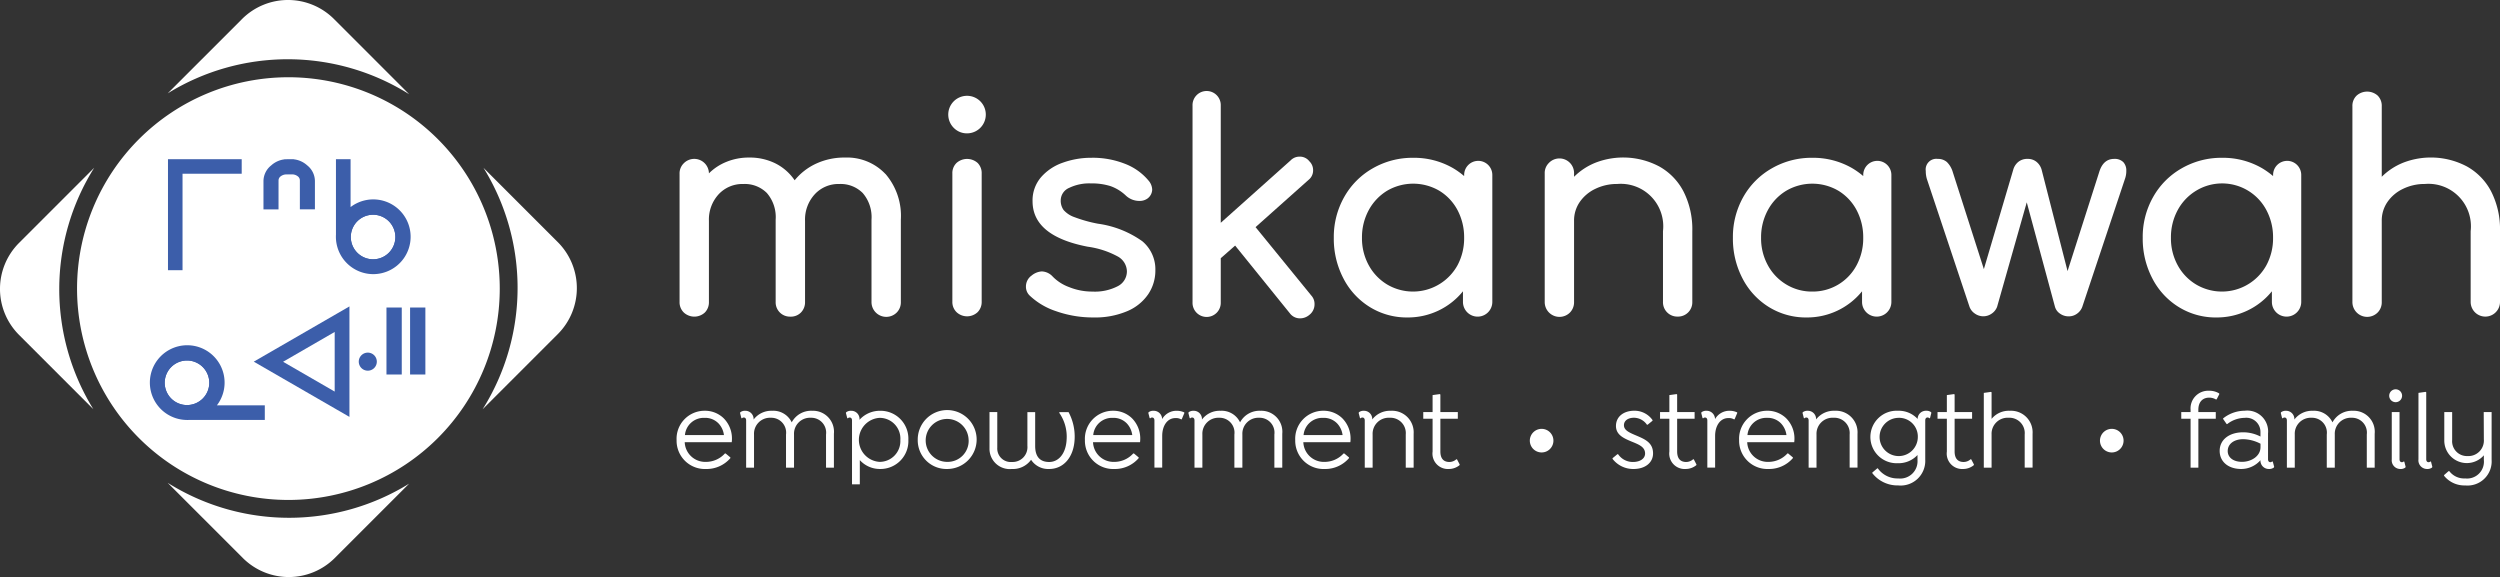 <svg xmlns="http://www.w3.org/2000/svg" width="304.695" height="70.328" viewBox="0 0 304.695 70.328">
  <rect x="0" y="0" width="304.695" height="70.328" fill="#333333" stroke="none"/>
  <g id="miskanawah_logo" data-name="miskanawah logo" transform="translate(-600.353 -399.801)">
    <g id="Group_29" data-name="Group 29" transform="translate(600.353 399.801)">
      <g id="Group_24" data-name="Group 24">
        <g id="Group_4" data-name="Group 4">
          <path id="Path_1" data-name="Path 1" d="M688.711,462.491a25.759,25.759,0,1,1-25.759-25.759A25.759,25.759,0,0,1,688.711,462.491Z" transform="translate(-627.802 -427.317)" fill="#fff"/>
          <g id="Group_3" data-name="Group 3">
            <g id="Group_1" data-name="Group 1" transform="translate(20.44)">
              <path id="Path_2" data-name="Path 2" d="M709.951,411.277l-9.153-9.154a7.927,7.927,0,0,0-11.212,0l-9.057,9.058a27.819,27.819,0,0,1,29.422.1Z" transform="translate(-680.529 -399.801)" fill="#fff"/>
              <path id="Path_3" data-name="Path 3" d="M680.529,630.649l9.153,9.154a7.927,7.927,0,0,0,11.212,0l9.057-9.058a27.819,27.819,0,0,1-29.422-.1Z" transform="translate(-680.529 -571.797)" fill="#fff"/>
            </g>
            <g id="Group_2" data-name="Group 2" transform="translate(0 20.453)">
              <path id="Path_4" data-name="Path 4" d="M831.1,509.451l9.154-9.153a7.927,7.927,0,0,0,0-11.212l-9.058-9.057a27.819,27.819,0,0,1-.1,29.422Z" transform="translate(-772.272 -480.029)" fill="#fff"/>
              <path id="Path_5" data-name="Path 5" d="M611.829,480.029l-9.154,9.153a7.927,7.927,0,0,0,0,11.212l9.058,9.057a27.819,27.819,0,0,1,.1-29.422Z" transform="translate(-600.353 -480.029)" fill="#fff"/>
            </g>
          </g>
        </g>
        <g id="Group_23" data-name="Group 23" transform="translate(18.37 19.28)">
          <g id="Group_22" data-name="Group 22">
            <g id="Group_14" data-name="Group 14" transform="translate(0 17.933)">
              <g id="Group_5" data-name="Group 5" transform="translate(28.824 0.135)">
                <rect id="Rectangle_1" data-name="Rectangle 1" width="1.339" height="7.637" transform="translate(0.262 0.261)" fill="#fff"/>
                <path id="Path_6" data-name="Path 6" d="M787.332,554.461H785.47V546.3h1.862Zm-1.339-.523h.816v-7.114h-.816Z" transform="translate(-785.47 -546.301)" fill="#fff"/>
              </g>
              <g id="Group_6" data-name="Group 6" transform="translate(31.7 0.135)">
                <rect id="Rectangle_2" data-name="Rectangle 2" width="1.339" height="7.637" transform="translate(0.261 0.261)" fill="#fff"/>
                <path id="Path_7" data-name="Path 7" d="M798.614,554.461h-1.862V546.3h1.862Zm-1.339-.523h.816v-7.114h-.816Z" transform="translate(-796.752 -546.301)" fill="#fff"/>
              </g>
              <g id="Group_7" data-name="Group 7" transform="translate(25.45 5.631)">
                <path id="Path_8" data-name="Path 8" d="M774.936,569.723a.837.837,0,1,1-.837-.838A.838.838,0,0,1,774.936,569.723Z" transform="translate(-773 -568.623)" fill="#fff"/>
                <path id="Path_9" data-name="Path 9" d="M773.335,570.057a1.1,1.1,0,1,1,1.1-1.1A1.1,1.1,0,0,1,773.335,570.057Zm0-1.674a.576.576,0,1,0,.575.576A.577.577,0,0,0,773.335,568.382Z" transform="translate(-772.236 -567.859)" fill="#fff"/>
              </g>
              <g id="Group_8" data-name="Group 8" transform="translate(12.657)">
                <path id="Path_10" data-name="Path 10" d="M724.108,553.826l10.871,6.275V547.549Zm9.6,4.1-7.071-4.084,7.071-4.083Z" transform="translate(-723.585 -547.096)" fill="#fff"/>
                <path id="Path_11" data-name="Path 11" d="M733.712,559.23,722.056,552.5l11.656-6.73ZM723.1,552.5l10.086,5.822V546.678Zm9.334,4.55-7.856-4.537,7.856-4.536Zm-6.81-4.537,6.286,3.631v-7.26Z" transform="translate(-722.056 -545.772)" fill="#fff"/>
              </g>
              <g id="Group_13" data-name="Group 13" transform="translate(0 4.73)">
                <path id="Path_12" data-name="Path 12" d="M680.69,576.04a3.238,3.238,0,1,1,3.238-3.237A3.24,3.24,0,0,1,680.69,576.04Zm0-5.953a2.715,2.715,0,1,0,2.715,2.715A2.717,2.717,0,0,0,680.69,570.087Z" transform="translate(-676.168 -568.229)" fill="#fff"/>
                <g id="Group_12" data-name="Group 12">
                  <g id="Group_11" data-name="Group 11" transform="translate(0.262 0.262)">
                    <g id="Group_10" data-name="Group 10">
                      <g id="Group_9" data-name="Group 9">
                        <path id="Path_13" data-name="Path 13" d="M686.914,572.668h-6.149a4.289,4.289,0,1,0-3.041,1.265c.077,0,.155,0,.229-.006h8.961Zm-9.218-.027a2.976,2.976,0,1,1,2.977-2.976A2.975,2.975,0,0,1,677.7,572.641Z" transform="translate(-673.435 -565.353)" fill="#fff"/>
                      </g>
                    </g>
                  </g>
                  <path id="Path_14" data-name="Path 14" d="M676.96,573.431a4.552,4.552,0,1,1,3.617-1.788h5.834v1.783h-9.222C677.126,573.429,677.043,573.431,676.96,573.431Zm0-8.581a4.029,4.029,0,0,0,0,8.057c.071,0,.144,0,.212-.005h8.716v-.736h-6.516l.444-.446a4.028,4.028,0,0,0-2.856-6.87Zm-.028,7.288a3.238,3.238,0,1,1,3.238-3.237A3.24,3.24,0,0,1,676.931,572.138Zm0-5.953a2.715,2.715,0,1,0,2.715,2.715A2.717,2.717,0,0,0,676.931,566.185Z" transform="translate(-672.409 -564.327)" fill="#fff"/>
                </g>
              </g>
            </g>
            <g id="Group_15" data-name="Group 15" transform="translate(2.207)">
              <path id="Path_15" data-name="Path 15" d="M683.341,476.454h-1.25v13h1.25V477.7h7.208v-1.249Z" transform="translate(-681.83 -476.193)" fill="#fff"/>
              <path id="Path_16" data-name="Path 16" d="M682.838,488.948h-1.773v-13.52h8.981V477.2h-7.208Zm-1.25-.523h.726V476.677h7.208v-.726h-7.934Z" transform="translate(-681.065 -475.428)" fill="#fff"/>
            </g>
            <g id="Group_20" data-name="Group 20" transform="translate(22.666)">
              <path id="Path_17" data-name="Path 17" d="M769.628,506.385a3.238,3.238,0,1,1,3.237-3.238A3.241,3.241,0,0,1,769.628,506.385Zm0-5.952a2.714,2.714,0,1,0,2.714,2.714A2.717,2.717,0,0,0,769.628,500.433Z" transform="translate(-765.098 -493.669)" fill="#fff"/>
              <g id="Group_19" data-name="Group 19">
                <g id="Group_18" data-name="Group 18" transform="translate(0.262 0.262)">
                  <g id="Group_17" data-name="Group 17">
                    <g id="Group_16" data-name="Group 16">
                      <path id="Path_18" data-name="Path 18" d="M762.35,476.454v.8h0v8.157c0,.076-.006.151-.006.229a4.289,4.289,0,1,0,1.265-3.042v-5.13h0v-1.016Zm4.263,6.241a2.976,2.976,0,1,1-2.976,2.976A2.975,2.975,0,0,1,766.613,482.7Z" transform="translate(-762.344 -476.454)" fill="#fff"/>
                    </g>
                  </g>
                </g>
                <path id="Path_19" data-name="Path 19" d="M765.869,489.429a4.556,4.556,0,0,1-4.551-4.551c0-.082,0-.161.006-.242v-9.208h1.782v5.832a4.552,4.552,0,1,1,2.763,8.169Zm-4.022-13.478v8.7c0,.085-.006.155-.006.229a4.027,4.027,0,1,0,1.187-2.857l-.446.444v-6.513Zm4,12.193a3.238,3.238,0,1,1,3.237-3.238A3.241,3.241,0,0,1,765.849,488.145Zm0-5.952a2.714,2.714,0,1,0,2.714,2.714A2.717,2.717,0,0,0,765.849,482.193Z" transform="translate(-761.318 -475.428)" fill="#fff"/>
              </g>
            </g>
            <g id="Group_21" data-name="Group 21" transform="translate(13.84)">
              <path id="Path_20" data-name="Path 20" d="M732.613,477.14a2.6,2.6,0,0,0-1.655-.684v0h-.7v.006a2.574,2.574,0,0,0-1.686.687,2.2,2.2,0,0,0-.852,1.711v3.187h1.311V478.8a.883.883,0,0,1,.369-.734,1.378,1.378,0,0,1,.862-.282c.012,0,.022,0,.034,0v-.005h.661a1.375,1.375,0,0,1,.827.281.881.881,0,0,1,.369.734v3.243h1.311v-3.188A2.2,2.2,0,0,0,732.613,477.14Z" transform="translate(-727.46 -476.192)" fill="#fff"/>
              <path id="Path_21" data-name="Path 21" d="M728.531,481.541H726.7v-3.448a2.456,2.456,0,0,1,.943-1.91,2.9,2.9,0,0,1,1.595-.734v-.016l1.152-.006,0,.013a2.906,2.906,0,0,1,1.63.737h0a2.46,2.46,0,0,1,.943,1.91v3.449h-1.834v-3.5a.62.62,0,0,0-.266-.526,1.1,1.1,0,0,0-.674-.227l-.655.005a1.14,1.14,0,0,0-.736.226.62.62,0,0,0-.267.526Zm-1.311-.523h.788v-2.983a1.137,1.137,0,0,1,.472-.942,1.6,1.6,0,0,1,.793-.322v-.011l.922-.005a1.637,1.637,0,0,1,.986.334,1.135,1.135,0,0,1,.472.942v2.982h.787v-2.926a1.936,1.936,0,0,0-.76-1.514h0a2.354,2.354,0,0,0-1.491-.621h-.521l-.168.005a2.3,2.3,0,0,0-1.517.623,1.931,1.931,0,0,0-.762,1.514Z" transform="translate(-726.696 -475.428)" fill="#fff"/>
            </g>
          </g>
        </g>
      </g>
      <g id="Group_28" data-name="Group 28" transform="translate(82.463 11.166)">
        <path id="Path_22" data-name="Path 22" d="M934.131,584.873a7.822,7.822,0,0,1,1.877,5.575v10.028a1.761,1.761,0,0,1-.491,1.279,1.8,1.8,0,0,1-3.086-1.279V590.448a4.493,4.493,0,0,0-1.07-3.245,3.791,3.791,0,0,0-2.857-1.1,3.911,3.911,0,0,0-3,1.264,4.547,4.547,0,0,0-1.173,3.225v9.888a1.768,1.768,0,0,1-.494,1.279,1.708,1.708,0,0,1-1.3.509,1.737,1.737,0,0,1-1.787-1.787V590.448a4.494,4.494,0,0,0-1.07-3.245,3.794,3.794,0,0,0-2.858-1.1,3.949,3.949,0,0,0-3.031,1.264,4.544,4.544,0,0,0-1.175,3.225v9.888a1.766,1.766,0,0,1-.491,1.279,1.886,1.886,0,0,1-2.576,0,1.734,1.734,0,0,1-.511-1.279v-15.6a1.724,1.724,0,0,1,.511-1.3,1.789,1.789,0,0,1,3.068,1.224,6.454,6.454,0,0,1,2.177-1.418,7.206,7.206,0,0,1,2.729-.507,7.006,7.006,0,0,1,3.21.719,6.17,6.17,0,0,1,2.332,2.052,7.309,7.309,0,0,1,2.628-2.035,8.177,8.177,0,0,1,3.506-.736,6.442,6.442,0,0,1,4.927,2" transform="translate(-908.677 -574.843)" fill="#fff"/>
        <path id="Path_23" data-name="Path 23" d="M991.612,567.861a2.288,2.288,0,1,1,1.629.684,2.231,2.231,0,0,1-1.629-.684m.35,22.472a1.725,1.725,0,0,1-.506-1.279v-15.6a1.72,1.72,0,0,1,.506-1.3,1.935,1.935,0,0,1,2.577,0,1.754,1.754,0,0,1,.49,1.3v15.6a1.758,1.758,0,0,1-.49,1.279,1.878,1.878,0,0,1-2.577,0" transform="translate(-957.847 -563.458)" fill="#fff"/>
        <path id="Path_24" data-name="Path 24" d="M1018.456,601.684a8.571,8.571,0,0,1-3.3-1.929,1.479,1.479,0,0,1-.458-1.088,1.629,1.629,0,0,1,.705-1.365,2.141,2.141,0,0,1,1.224-.493,1.889,1.889,0,0,1,1.335.631,5.353,5.353,0,0,0,2,1.281,7.47,7.47,0,0,0,2.841.545,6.06,6.06,0,0,0,3.1-.664,2.025,2.025,0,0,0,1.1-1.792,2.121,2.121,0,0,0-1.085-1.805,10.674,10.674,0,0,0-3.685-1.207q-6.726-1.3-6.729-5.542a4.338,4.338,0,0,1,1.019-2.912,6.2,6.2,0,0,1,2.664-1.786,10.22,10.22,0,0,1,3.5-.6,10.7,10.7,0,0,1,4.087.737,7,7,0,0,1,2.858,2.034,1.766,1.766,0,0,1,.453,1.12,1.4,1.4,0,0,1-.594,1.09,1.634,1.634,0,0,1-.981.278,2.4,2.4,0,0,1-1.649-.664,5.242,5.242,0,0,0-1.859-1.141,7.566,7.566,0,0,0-2.384-.33,5.637,5.637,0,0,0-2.645.541,1.67,1.67,0,0,0-1.036,1.523,1.944,1.944,0,0,0,.35,1.177,3.117,3.117,0,0,0,1.333.875,17.021,17.021,0,0,0,2.837.793,12.2,12.2,0,0,1,5.422,2.138,4.455,4.455,0,0,1,1.593,3.539,5.161,5.161,0,0,1-.878,2.929,5.82,5.82,0,0,1-2.579,2.068,10,10,0,0,1-4.082.755,13.5,13.5,0,0,1-4.488-.737" transform="translate(-972.121 -574.895)" fill="#fff"/>
        <path id="Path_25" data-name="Path 25" d="M1080.381,588.686a1.621,1.621,0,0,1-.633,1.3,1.759,1.759,0,0,1-1.122.422,1.536,1.536,0,0,1-1.262-.629l-6.661-8.241-1.752,1.541v5.364a1.721,1.721,0,1,1-3.439,0V564.491a1.721,1.721,0,1,1,3.439,0v14.27l8.517-7.608a1.5,1.5,0,0,1,1.089-.455,1.453,1.453,0,0,1,1.19.561,1.484,1.484,0,0,1,.459,1.088,1.46,1.46,0,0,1-.564,1.191l-6.449,5.751,6.8,8.344a1.5,1.5,0,0,1,.387,1.052" transform="translate(-1002.631 -562.773)" fill="#fff"/>
        <path id="Path_26" data-name="Path 26" d="M1186.84,583.926a7.378,7.378,0,0,1,3.014,3.065,10.146,10.146,0,0,1,1.085,4.858v8.626a1.735,1.735,0,0,1-1.784,1.787,1.742,1.742,0,0,1-1.79-1.787V591.85a5.175,5.175,0,0,0-5.576-5.751,6,6,0,0,0-2.681.6,4.794,4.794,0,0,0-1.9,1.615,3.979,3.979,0,0,0-.681,2.277v9.888a1.775,1.775,0,0,1-.491,1.279,1.8,1.8,0,0,1-3.085-1.279V584.839a1.72,1.72,0,0,1,.506-1.3,1.782,1.782,0,0,1,3.07,1.3v.384a7.812,7.812,0,0,1,2.662-1.737,9.37,9.37,0,0,1,7.646.44" transform="translate(-1067.147 -574.843)" fill="#fff"/>
        <path id="Path_27" data-name="Path 27" d="M1313.268,583.7a1.481,1.481,0,0,1,.365,1.052,2.83,2.83,0,0,1-.173,1.017l-5.192,15.568a1.772,1.772,0,0,1-.63.826,1.693,1.693,0,0,1-1.019.333,1.806,1.806,0,0,1-1.068-.333,1.508,1.508,0,0,1-.611-.826L1301.5,588.6l-3.613,12.728a1.724,1.724,0,0,1-.649.826,1.767,1.767,0,0,1-2.066,0,1.7,1.7,0,0,1-.65-.826l-5.193-15.568a3.359,3.359,0,0,1-.137-.98,1.3,1.3,0,0,1,1.469-1.474,1.621,1.621,0,0,1,1.109.386,2.82,2.82,0,0,1,.716,1.226l3.787,11.821,3.576-12.1a1.889,1.889,0,0,1,.615-.964,1.7,1.7,0,0,1,1.137-.37,1.65,1.65,0,0,1,1.1.37,1.889,1.889,0,0,1,.615.964l3.157,12.34,3.854-12.062q.49-1.61,1.822-1.612a1.469,1.469,0,0,1,1.109.386" transform="translate(-1136.946 -575.105)" fill="#fff"/>
        <path id="Path_28" data-name="Path 28" d="M1433.219,571.856a7.4,7.4,0,0,1,3.016,3.065,10.124,10.124,0,0,1,1.087,4.858v8.626a1.788,1.788,0,1,1-3.576,0V579.78a5.177,5.177,0,0,0-5.576-5.751,6,6,0,0,0-2.679.6,4.78,4.78,0,0,0-1.9,1.615,3.977,3.977,0,0,0-.681,2.277v9.888a1.758,1.758,0,0,1-.491,1.278,1.8,1.8,0,0,1-3.085-1.278V564.563a1.715,1.715,0,0,1,.509-1.3,1.932,1.932,0,0,1,2.576,0,1.754,1.754,0,0,1,.491,1.3v8.59a7.821,7.821,0,0,1,2.664-1.737,9.361,9.361,0,0,1,7.641.44" transform="translate(-1215.09 -562.773)" fill="#fff"/>
        <path id="Path_29" data-name="Path 29" d="M1126.208,583.335a1.718,1.718,0,0,0-1.718,1.718v.135a9.6,9.6,0,0,0-1.318-.946,9.5,9.5,0,0,0-4.892-1.281,9.706,9.706,0,0,0-4.926,1.281,9.211,9.211,0,0,0-3.486,3.505,9.881,9.881,0,0,0-1.265,4.961,10.444,10.444,0,0,0,1.175,4.961,8.859,8.859,0,0,0,3.226,3.489,8.564,8.564,0,0,0,4.576,1.263,8.669,8.669,0,0,0,3.787-.843,8.575,8.575,0,0,0,2.978-2.348v1.3a1.789,1.789,0,1,0,3.578,0V585.052a1.718,1.718,0,0,0-1.716-1.718m-2.525,12.721a6.194,6.194,0,0,1-8.577,2.348,6.2,6.2,0,0,1-2.243-2.348,6.809,6.809,0,0,1-.825-3.348,6.927,6.927,0,0,1,.825-3.368,6.221,6.221,0,0,1,2.243-2.365,6.3,6.3,0,0,1,6.351,0,6.087,6.087,0,0,1,2.226,2.365,7.083,7.083,0,0,1,.806,3.368,6.962,6.962,0,0,1-.806,3.348" transform="translate(-1028.505 -574.895)" fill="#fff"/>
        <path id="Path_30" data-name="Path 30" d="M1247.95,583.335a1.718,1.718,0,0,0-1.715,1.718v.135a9.642,9.642,0,0,0-1.318-.946,9.516,9.516,0,0,0-4.892-1.281,9.69,9.69,0,0,0-4.926,1.281,9.222,9.222,0,0,0-3.489,3.505,9.9,9.9,0,0,0-1.26,4.961,10.444,10.444,0,0,0,1.173,4.961,8.867,8.867,0,0,0,3.224,3.489,8.569,8.569,0,0,0,4.576,1.263,8.621,8.621,0,0,0,6.767-3.19v1.3a1.787,1.787,0,1,0,3.574,0V585.052a1.716,1.716,0,0,0-1.713-1.718m-2.525,12.721a6.034,6.034,0,0,1-5.4,3.209,6,6,0,0,1-3.17-.861,6.135,6.135,0,0,1-2.247-2.348,6.809,6.809,0,0,1-.825-3.348,6.927,6.927,0,0,1,.825-3.368,6.152,6.152,0,0,1,2.247-2.365,6.29,6.29,0,0,1,6.345,0,6.084,6.084,0,0,1,2.226,2.365,7.059,7.059,0,0,1,.806,3.368,6.938,6.938,0,0,1-.806,3.348" transform="translate(-1101.61 -574.895)" fill="#fff"/>
        <path id="Path_31" data-name="Path 31" d="M1372.964,583.335a1.714,1.714,0,0,0-1.711,1.718v.135a10.03,10.03,0,0,0-1.32-.946,9.51,9.51,0,0,0-4.892-1.281,9.7,9.7,0,0,0-4.926,1.281,9.2,9.2,0,0,0-3.486,3.505,9.842,9.842,0,0,0-1.265,4.961,10.447,10.447,0,0,0,1.175,4.961,8.829,8.829,0,0,0,3.226,3.489,8.554,8.554,0,0,0,4.576,1.263,8.654,8.654,0,0,0,3.786-.843,8.556,8.556,0,0,0,2.98-2.348v1.3a1.788,1.788,0,1,0,3.576,0V585.052a1.717,1.717,0,0,0-1.718-1.718m-2.527,12.721a6.184,6.184,0,0,1-8.568,2.348,6.164,6.164,0,0,1-2.245-2.348,6.807,6.807,0,0,1-.822-3.348,6.924,6.924,0,0,1,.822-3.368,6.181,6.181,0,0,1,2.245-2.365,6.1,6.1,0,0,1,8.568,2.365,7.017,7.017,0,0,1,.811,3.368,6.9,6.9,0,0,1-.811,3.348" transform="translate(-1176.676 -574.895)" fill="#fff"/>
        <g id="Group_25" data-name="Group 25" transform="translate(0 36.864)">
          <path id="Path_32" data-name="Path 32" d="M909.114,663.955a2.5,2.5,0,0,0,2.561,2.4,3.121,3.121,0,0,0,2.341-1.03h.082l.583.488v.082a3.833,3.833,0,0,1-2.981,1.327,3.448,3.448,0,0,1-3.576-3.521,3.413,3.413,0,0,1,3.4-3.578,3.264,3.264,0,0,1,2.329.907,3.491,3.491,0,0,1,1.018,2.507,2.832,2.832,0,0,1-.028.419Zm.027-.866h4.754a2.519,2.519,0,0,0-.649-1.41,2.251,2.251,0,0,0-1.72-.69A2.3,2.3,0,0,0,909.141,663.089Z" transform="translate(-908.125 -658.091)" fill="#fff"/>
          <path id="Path_33" data-name="Path 33" d="M938.912,662.926v4.13h-.961V663.02a1.812,1.812,0,0,0-1.854-2.043,1.947,1.947,0,0,0-2.047,2.043v4.037h-.976V663.02a1.811,1.811,0,0,0-1.855-2.043,1.946,1.946,0,0,0-2.044,2.043v4.037h-.961V661.3c0-.218-.108-.353-.285-.353a.275.275,0,0,0-.218.1l-.079-.027-.163-.636.04-.082a.929.929,0,0,1,.6-.176,1.006,1.006,0,0,1,1.015,1.07,2.694,2.694,0,0,1,2.262-1.07,2.478,2.478,0,0,1,2.384,1.41,2.678,2.678,0,0,1,2.491-1.41A2.558,2.558,0,0,1,938.912,662.926Z" transform="translate(-919.739 -658.091)" fill="#fff"/>
          <path id="Path_34" data-name="Path 34" d="M967.378,663.671a3.4,3.4,0,0,1-3.426,3.549,3.288,3.288,0,0,1-2.491-1.084v2.951h-.951V661.3c0-.218-.108-.353-.284-.353a.275.275,0,0,0-.218.1l-.079-.027-.165-.636.042-.082a.924.924,0,0,1,.6-.176,1,1,0,0,1,1.016,1.1,3.349,3.349,0,0,1,2.533-1.1A3.394,3.394,0,0,1,967.378,663.671Zm-.974,0a2.527,2.527,0,0,0-2.547-2.682,2.688,2.688,0,0,0,0,5.364A2.528,2.528,0,0,0,966.4,663.671Z" transform="translate(-939.132 -658.091)" fill="#fff"/>
          <path id="Path_35" data-name="Path 35" d="M981.683,663.671a3.59,3.59,0,1,1,3.59,3.549A3.5,3.5,0,0,1,981.683,663.671Zm6.2,0a2.616,2.616,0,1,0-2.613,2.682A2.558,2.558,0,0,0,987.887,663.671Z" transform="translate(-952.294 -658.091)" fill="#fff"/>
          <path id="Path_36" data-name="Path 36" d="M1013.946,663.839c-.1,2.194-1.356,3.629-3.1,3.629a2.484,2.484,0,0,1-2.207-1.124,2.721,2.721,0,0,1-2.346,1.124,2.47,2.47,0,0,1-2.722-2.493v-4.441h.948v4.332a1.646,1.646,0,0,0,1.789,1.748,1.805,1.805,0,0,0,1.882-1.963v-4.116h.948v4.132c0,1.312.6,1.948,1.707,1.948,1.162,0,2.057-1.042,2.128-2.775a5.075,5.075,0,0,0-.908-3.226l.041-.079h1.1A6.306,6.306,0,0,1,1013.946,663.839Z" transform="translate(-965.436 -658.339)" fill="#fff"/>
          <path id="Path_37" data-name="Path 37" d="M1033.668,663.955a2.5,2.5,0,0,0,2.562,2.4,3.121,3.121,0,0,0,2.341-1.03h.081l.583.488v.082a3.832,3.832,0,0,1-2.98,1.327,3.448,3.448,0,0,1-3.576-3.521,3.413,3.413,0,0,1,3.4-3.578,3.267,3.267,0,0,1,2.328.907,3.5,3.5,0,0,1,1.017,2.507,3.554,3.554,0,0,1-.026.419Zm.026-.866h4.755a2.54,2.54,0,0,0-.649-1.41,2.253,2.253,0,0,0-1.719-.69A2.3,2.3,0,0,0,1033.693,663.089Z" transform="translate(-982.915 -658.091)" fill="#fff"/>
          <path id="Path_38" data-name="Path 38" d="M1056.424,660.38l-.325.772-.068.027a1.211,1.211,0,0,0-.705-.163c-.987,0-1.61.934-1.61,2.18v3.859h-.949V661.3c0-.218-.109-.353-.284-.353a.274.274,0,0,0-.218.1l-.079-.027-.163-.636.038-.082a.924.924,0,0,1,.6-.176,1.019,1.019,0,0,1,1.043,1.017,2,2,0,0,1,1.775-1.017,2.167,2.167,0,0,1,.908.19Z" transform="translate(-994.531 -658.091)" fill="#fff"/>
          <path id="Path_39" data-name="Path 39" d="M1075.681,662.926v4.13h-.963V663.02a1.811,1.811,0,0,0-1.854-2.043,1.947,1.947,0,0,0-2.046,2.043v4.037h-.974V663.02a1.811,1.811,0,0,0-1.854-2.043,1.948,1.948,0,0,0-2.047,2.043v4.037h-.961V661.3c0-.218-.109-.353-.286-.353a.268.268,0,0,0-.216.1l-.081-.027-.163-.636.039-.082a.934.934,0,0,1,.6-.176,1,1,0,0,1,1.015,1.07,2.694,2.694,0,0,1,2.262-1.07,2.476,2.476,0,0,1,2.384,1.41,2.683,2.683,0,0,1,2.493-1.41A2.559,2.559,0,0,1,1075.681,662.926Z" transform="translate(-1001.863 -658.091)" fill="#fff"/>
          <path id="Path_40" data-name="Path 40" d="M1097.824,663.955a2.5,2.5,0,0,0,2.562,2.4,3.125,3.125,0,0,0,2.344-1.03h.081l.581.488v.082a3.827,3.827,0,0,1-2.978,1.327,3.45,3.45,0,0,1-3.578-3.521,3.414,3.414,0,0,1,3.4-3.578,3.27,3.27,0,0,1,2.328.907,3.5,3.5,0,0,1,1.017,2.507,3,3,0,0,1-.028.419Zm.028-.866h4.755a2.53,2.53,0,0,0-.652-1.41,2.248,2.248,0,0,0-1.718-.69A2.3,2.3,0,0,0,1097.852,663.089Z" transform="translate(-1021.439 -658.091)" fill="#fff"/>
          <path id="Path_41" data-name="Path 41" d="M1122.883,662.926v4.13h-.961V663.02a1.87,1.87,0,0,0-1.963-2.043,1.955,1.955,0,0,0-2.074,2.043v4.037h-.959V661.3c0-.218-.109-.353-.284-.353a.276.276,0,0,0-.22.1l-.077-.027-.164-.636.041-.082a.923.923,0,0,1,.6-.176,1,1,0,0,1,1.015,1.058,2.73,2.73,0,0,1,2.277-1.058A2.629,2.629,0,0,1,1122.883,662.926Z" transform="translate(-1033.055 -658.091)" fill="#fff"/>
          <path id="Path_42" data-name="Path 42" d="M1140.337,663.627l-.028.083a2.069,2.069,0,0,1-1.316.46,1.878,1.878,0,0,1-1.963-2.128v-3.995h-1.137v-.812h1.137v-2.073l.882-.122.066.054v2.141h2.127v.812h-2.127v3.982c0,.895.421,1.286,1.1,1.286a1.281,1.281,0,0,0,.854-.338l.079.026Z" transform="translate(-1044.892 -655.04)" fill="#fff"/>
        </g>
        <g id="Group_26" data-name="Group 26" transform="translate(114.07 36.591)">
          <path id="Path_43" data-name="Path 43" d="M1193.633,665.988v-.081l.594-.489h.083a2.155,2.155,0,0,0,1.814.948c.867,0,1.476-.407,1.476-1.031,0-.825-.8-1.109-1.692-1.475-.936-.391-1.857-.813-1.857-1.882,0-1.111.9-1.857,2.247-1.857a2.684,2.684,0,0,1,2.209,1.137v.082l-.6.487h-.081a1.938,1.938,0,0,0-1.57-.852c-.745,0-1.233.365-1.233.906,0,.57.526.842,1.271,1.165,1.167.5,2.277.881,2.277,2.276,0,1.136-.964,1.9-2.384,1.9A3.176,3.176,0,0,1,1193.633,665.988Z" transform="translate(-1193.633 -657.819)" fill="#fff"/>
          <path id="Path_44" data-name="Path 44" d="M1212.567,663.627l-.028.083a2.071,2.071,0,0,1-1.316.46,1.878,1.878,0,0,1-1.963-2.128v-3.995h-1.137v-.812h1.137v-2.073l.882-.122.066.054v2.141h2.128v.812h-2.128v3.982c0,.895.421,1.286,1.1,1.286a1.272,1.272,0,0,0,.854-.338l.081.026Z" transform="translate(-1202.334 -654.767)" fill="#fff"/>
          <path id="Path_45" data-name="Path 45" d="M1225.075,660.38l-.327.772-.066.027a1.21,1.21,0,0,0-.7-.163c-.989,0-1.611.934-1.611,2.18v3.859h-.949V661.3c0-.218-.109-.353-.286-.353a.27.27,0,0,0-.216.1l-.081-.027-.162-.636.041-.082a.92.92,0,0,1,.6-.176,1.02,1.02,0,0,1,1.042,1.017,2,2,0,0,1,1.773-1.017,2.168,2.168,0,0,1,.908.19Z" transform="translate(-1209.869 -657.819)" fill="#fff"/>
          <path id="Path_46" data-name="Path 46" d="M1233.23,663.955a2.5,2.5,0,0,0,2.562,2.4,3.122,3.122,0,0,0,2.343-1.03h.081l.583.488v.082a3.836,3.836,0,0,1-2.98,1.327,3.448,3.448,0,0,1-3.576-3.521,3.413,3.413,0,0,1,3.4-3.578,3.261,3.261,0,0,1,2.326.907,3.483,3.483,0,0,1,1.019,2.507,2.992,2.992,0,0,1-.028.419Zm.03-.866h4.753a2.529,2.529,0,0,0-.651-1.41,2.248,2.248,0,0,0-1.717-.69A2.3,2.3,0,0,0,1233.26,663.089Z" transform="translate(-1216.817 -657.819)" fill="#fff"/>
          <path id="Path_47" data-name="Path 47" d="M1258.285,662.926v4.13h-.959V663.02a1.872,1.872,0,0,0-1.965-2.043,1.954,1.954,0,0,0-2.072,2.043v4.037h-.961V661.3c0-.218-.109-.353-.284-.353a.268.268,0,0,0-.218.1l-.079-.027-.164-.636.038-.082a.935.935,0,0,1,.6-.176,1,1,0,0,1,1.014,1.058,2.732,2.732,0,0,1,2.277-1.058A2.629,2.629,0,0,1,1258.285,662.926Z" transform="translate(-1228.429 -657.819)" fill="#fff"/>
          <path id="Path_48" data-name="Path 48" d="M1279.733,660.38l-.163.636-.079.027a.275.275,0,0,0-.218-.1c-.175,0-.284.135-.284.353v4.8a3,3,0,0,1-3.3,3.128,3.873,3.873,0,0,1-3.155-1.5v-.066l.611-.516h.064a2.928,2.928,0,0,0,2.48,1.231,2.111,2.111,0,0,0,2.356-2.246v-.61a3.147,3.147,0,0,1-2.4,1,3.2,3.2,0,1,1,.015-6.393,3.128,3.128,0,0,1,2.4,1,1.008,1.008,0,0,1,1.043-1,.923.923,0,0,1,.6.176Zm-1.649,2.951a2.281,2.281,0,0,0-2.414-2.342,2.33,2.33,0,1,0,2.414,2.342Z" transform="translate(-1240.877 -657.819)" fill="#fff"/>
          <path id="Path_49" data-name="Path 49" d="M1297.212,663.627l-.028.083a2.058,2.058,0,0,1-1.314.46,1.878,1.878,0,0,1-1.963-2.128v-3.995h-1.138v-.812h1.138v-2.073l.88-.122.066.054v2.141h2.13v.812h-2.13v3.982c0,.895.421,1.286,1.1,1.286a1.272,1.272,0,0,0,.854-.338l.079.026Z" transform="translate(-1253.161 -654.767)" fill="#fff"/>
          <path id="Path_50" data-name="Path 50" d="M1312.829,659.465v4.13h-.961v-4.036a1.87,1.87,0,0,0-1.963-2.043,1.954,1.954,0,0,0-2.072,2.043V663.6h-.948v-9.113l.88-.124.068.055v3.237a2.706,2.706,0,0,1,2.222-.989A2.629,2.629,0,0,1,1312.829,659.465Z" transform="translate(-1261.636 -654.358)" fill="#fff"/>
        </g>
        <g id="Group_27" data-name="Group 27" transform="translate(183.381 36.282)">
          <path id="Path_51" data-name="Path 51" d="M1371.755,654.429l-.324.637-.081.026a1.6,1.6,0,0,0-.84-.23c-.7,0-1.313.433-1.313,1.489v.273h2.125v.812H1369.2v5.958h-.949v-5.958h-1.136v-.812h1.136v-.273a2.156,2.156,0,0,1,2.25-2.329,2.307,2.307,0,0,1,1.23.324Z" transform="translate(-1367.111 -653.847)" fill="#fff"/>
          <path id="Path_52" data-name="Path 52" d="M1385.487,666.962l-.043.083a.931.931,0,0,1-.6.175,1.015,1.015,0,0,1-1.03-1.07,3.116,3.116,0,0,1-2.344,1.07c-1.572,0-2.627-.882-2.627-2.209,0-1.355,1.151-2.262,2.871-2.262a4.6,4.6,0,0,1,2.1.517v-.583a1.721,1.721,0,0,0-1.925-1.694,3.508,3.508,0,0,0-2.125.758h-.068l-.434-.623v-.068a4.239,4.239,0,0,1,2.627-.936,2.538,2.538,0,0,1,2.848,2.764v3.155c0,.217.107.352.284.352a.269.269,0,0,0,.214-.093l.083.028Zm-1.668-2.4v-.422a4.772,4.772,0,0,0-2.085-.553c-1.151,0-1.91.581-1.91,1.448,0,.785.69,1.314,1.735,1.314C1382.667,666.354,1383.818,665.675,1383.818,664.566Z" transform="translate(-1374.158 -657.509)" fill="#fff"/>
          <path id="Path_53" data-name="Path 53" d="M1408.921,662.926v4.13h-.961V663.02a1.812,1.812,0,0,0-1.854-2.043,1.947,1.947,0,0,0-2.047,2.043v4.037h-.976V663.02a1.812,1.812,0,0,0-1.856-2.043,1.947,1.947,0,0,0-2.045,2.043v4.037h-.961V661.3c0-.218-.109-.353-.284-.353a.274.274,0,0,0-.218.1l-.082-.027-.162-.636.04-.082a.924.924,0,0,1,.6-.176,1.006,1.006,0,0,1,1.017,1.07,2.693,2.693,0,0,1,2.26-1.07,2.483,2.483,0,0,1,2.387,1.41,2.676,2.676,0,0,1,2.49-1.41A2.558,2.558,0,0,1,1408.921,662.926Z" transform="translate(-1385.344 -657.509)" fill="#fff"/>
          <path id="Path_54" data-name="Path 54" d="M1430.556,654.368a.785.785,0,1,1,.786.785A.786.786,0,0,1,1430.556,654.368Zm.312,7.747V656.36h.946v5.755c0,.217.111.352.286.352a.27.27,0,0,0,.216-.093l.081.028.162.635-.038.083a.932.932,0,0,1-.6.175A1.054,1.054,0,0,1,1430.868,662.115Z" transform="translate(-1405.208 -653.583)" fill="#fff"/>
          <path id="Path_55" data-name="Path 55" d="M1439.48,654.482l.88-.124.066.055v8.167c0,.217.109.352.286.352a.27.27,0,0,0,.216-.093l.081.028.162.634-.038.083a.935.935,0,0,1-.6.175,1.054,1.054,0,0,1-1.055-1.179Z" transform="translate(-1410.566 -654.048)" fill="#fff"/>
          <path id="Path_56" data-name="Path 56" d="M1453.079,660.534v5.811a2.942,2.942,0,0,1-3.223,3.128,3.178,3.178,0,0,1-2.574-1.179v-.082l.555-.486h.083a2.258,2.258,0,0,0,1.936.893,2.053,2.053,0,0,0,2.277-2.246V665.8a2.747,2.747,0,0,1-4.822-1.854v-3.414h.959v3.414a1.806,1.806,0,0,0,1.869,1.947,1.893,1.893,0,0,0,1.993-2.046v-.227l-.015-3.088Z" transform="translate(-1415.25 -657.757)" fill="#fff"/>
        </g>
        <path id="Path_57" data-name="Path 57" d="M1171.277,667.087a1.438,1.438,0,1,1-1.438-1.439A1.439,1.439,0,0,1,1171.277,667.087Z" transform="translate(-1064.412 -624.546)" fill="#fff"/>
        <path id="Path_58" data-name="Path 58" d="M1345.2,667.087a1.438,1.438,0,1,1-1.436-1.439A1.437,1.437,0,0,1,1345.2,667.087Z" transform="translate(-1168.846 -624.546)" fill="#fff"/>
      </g>
    </g>
    <g id="Group_48" data-name="Group 48" transform="translate(618.618 419.204)">
      <g id="Group_47" data-name="Group 47" transform="translate(0)">
        <g id="Group_39" data-name="Group 39" transform="translate(0 17.942)">
          <g id="Group_30" data-name="Group 30" transform="translate(28.837 0.135)">
            <rect id="Rectangle_3" data-name="Rectangle 3" width="1.34" height="7.641" transform="translate(0.262 0.262)" fill="#3c5eaa"/>
            <path id="Path_59" data-name="Path 59" d="M786.976,554.982h-1.863v-8.164h1.863Zm-1.339-.523h.816v-7.118h-.816Z" transform="translate(-785.113 -546.818)" fill="#3c5eaa"/>
          </g>
          <g id="Group_31" data-name="Group 31" transform="translate(31.715 0.135)">
            <rect id="Rectangle_4" data-name="Rectangle 4" width="1.34" height="7.641" transform="translate(0.262 0.262)" fill="#3c5eaa"/>
            <path id="Path_60" data-name="Path 60" d="M798.264,554.982H796.4v-8.164h1.864Zm-1.34-.523h.816v-7.118h-.816Z" transform="translate(-796.4 -546.818)" fill="#3c5eaa"/>
          </g>
          <g id="Group_32" data-name="Group 32" transform="translate(25.462 5.634)">
            <path id="Path_61" data-name="Path 61" d="M774.574,570.252a.837.837,0,1,1-.837-.838A.838.838,0,0,1,774.574,570.252Z" transform="translate(-772.638 -569.152)" fill="#3c5eaa"/>
            <path id="Path_62" data-name="Path 62" d="M772.972,570.586a1.1,1.1,0,1,1,1.1-1.1A1.1,1.1,0,0,1,772.972,570.586Zm0-1.675a.576.576,0,1,0,.575.577A.577.577,0,0,0,772.972,568.91Z" transform="translate(-771.873 -568.387)" fill="#3c5eaa"/>
          </g>
          <g id="Group_33" data-name="Group 33" transform="translate(12.663)">
            <path id="Path_63" data-name="Path 63" d="M723.721,554.347l10.876,6.278V548.067Zm9.6,4.1-7.075-4.086,7.075-4.085Z" transform="translate(-723.198 -547.614)" fill="#3c5eaa"/>
            <path id="Path_64" data-name="Path 64" d="M733.329,559.754l-11.661-6.731,11.661-6.734Zm-10.614-6.731,10.091,5.825V547.2Zm9.339,4.552-7.86-4.539,7.86-4.538Zm-6.813-4.539,6.29,3.633V549.4Z" transform="translate(-721.668 -546.289)" fill="#3c5eaa"/>
          </g>
          <g id="Group_38" data-name="Group 38" transform="translate(0 4.733)">
            <path id="Path_65" data-name="Path 65" d="M680.283,576.572a3.239,3.239,0,1,1,3.24-3.239A3.242,3.242,0,0,1,680.283,576.572Zm0-5.955A2.716,2.716,0,1,0,683,573.333,2.718,2.718,0,0,0,680.283,570.616Z" transform="translate(-675.758 -568.757)" fill="#3c5eaa"/>
            <g id="Group_37" data-name="Group 37">
              <g id="Group_36" data-name="Group 36" transform="translate(0.262 0.262)">
                <g id="Group_35" data-name="Group 35">
                  <g id="Group_34" data-name="Group 34">
                    <path id="Path_66" data-name="Path 66" d="M686.509,573.2h-6.151a4.291,4.291,0,1,0-3.043,1.265c.077,0,.155,0,.229-.006h8.965Zm-9.222-.027a2.978,2.978,0,1,1,2.978-2.977A2.976,2.976,0,0,1,677.287,573.171Z" transform="translate(-673.024 -565.879)" fill="#3c5eaa"/>
                  </g>
                </g>
              </g>
              <path id="Path_67" data-name="Path 67" d="M676.551,573.961a4.554,4.554,0,1,1,3.619-1.788h5.837v1.784H676.78C676.717,573.96,676.634,573.961,676.551,573.961Zm0-8.585a4.031,4.031,0,0,0,0,8.061c.072,0,.144,0,.213-.005h8.72v-.737h-6.52l.444-.446a4.03,4.03,0,0,0-2.857-6.873Zm-.028,7.291a3.239,3.239,0,1,1,3.24-3.239A3.242,3.242,0,0,1,676.522,572.668Zm0-5.955a2.716,2.716,0,1,0,2.716,2.717A2.718,2.718,0,0,0,676.522,566.712Z" transform="translate(-671.998 -564.853)" fill="#3c5eaa"/>
            </g>
          </g>
        </g>
        <g id="Group_40" data-name="Group 40" transform="translate(2.208)">
          <path id="Path_68" data-name="Path 68" d="M682.935,476.938h-1.25v13h1.25V478.188h7.211v-1.25Z" transform="translate(-681.423 -476.676)" fill="#3c5eaa"/>
          <path id="Path_69" data-name="Path 69" d="M682.432,489.438h-1.774V475.911h8.985v1.774h-7.211Zm-1.25-.523h.727V477.161h7.211v-.726h-7.938Z" transform="translate(-680.658 -475.911)" fill="#3c5eaa"/>
        </g>
        <g id="Group_45" data-name="Group 45" transform="translate(22.677)">
          <path id="Path_70" data-name="Path 70" d="M769.264,506.883a3.239,3.239,0,1,1,3.238-3.24A3.243,3.243,0,0,1,769.264,506.883Zm0-5.955a2.716,2.716,0,1,0,2.715,2.715A2.719,2.719,0,0,0,769.264,500.928Z" transform="translate(-764.731 -494.161)" fill="#3c5eaa"/>
          <g id="Group_44" data-name="Group 44">
            <g id="Group_43" data-name="Group 43" transform="translate(0.262 0.262)">
              <g id="Group_42" data-name="Group 42">
                <g id="Group_41" data-name="Group 41">
                  <path id="Path_71" data-name="Path 71" d="M761.982,476.938v.8h0V485.9c0,.076-.006.151-.006.229a4.292,4.292,0,1,0,1.266-3.044v-5.132h0v-1.017Zm4.266,6.244a2.977,2.977,0,1,1-2.977,2.977A2.976,2.976,0,0,1,766.247,483.182Z" transform="translate(-761.976 -476.938)" fill="#3c5eaa"/>
                </g>
              </g>
            </g>
            <path id="Path_72" data-name="Path 72" d="M765.5,489.919a4.558,4.558,0,0,1-4.553-4.553c0-.082,0-.162.006-.242v-9.213h1.783v5.835a4.554,4.554,0,1,1,2.765,8.173Zm-4.024-13.484v8.7c0,.085-.006.155-.006.229a4.029,4.029,0,1,0,1.188-2.858l-.446.444v-6.516Zm4,12.2a3.239,3.239,0,1,1,3.238-3.24A3.243,3.243,0,0,1,765.483,488.634Zm0-5.955a2.716,2.716,0,1,0,2.715,2.715A2.719,2.719,0,0,0,765.483,482.679Z" transform="translate(-760.95 -475.911)" fill="#3c5eaa"/>
          </g>
        </g>
        <g id="Group_46" data-name="Group 46" transform="translate(13.846)">
          <path id="Path_73" data-name="Path 73" d="M732.231,477.624a2.6,2.6,0,0,0-1.656-.685h-.7v.006a2.574,2.574,0,0,0-1.687.687,2.2,2.2,0,0,0-.853,1.712v3.188h1.312v-3.246a.884.884,0,0,1,.369-.735,1.381,1.381,0,0,1,.862-.282l.034,0v-.005h.661a1.376,1.376,0,0,1,.827.281.882.882,0,0,1,.369.735v3.245h1.311v-3.189A2.2,2.2,0,0,0,732.231,477.624Z" transform="translate(-727.075 -476.676)" fill="#3c5eaa"/>
          <path id="Path_74" data-name="Path 74" d="M728.146,482.028h-1.835v-3.45a2.456,2.456,0,0,1,.944-1.911,2.9,2.9,0,0,1,1.6-.734v-.016l1.153-.006,0,.013a2.909,2.909,0,0,1,1.631.737h0a2.462,2.462,0,0,1,.943,1.911v3.451h-1.835v-3.507a.621.621,0,0,0-.266-.527,1.107,1.107,0,0,0-.674-.227l-.655.006a1.138,1.138,0,0,0-.737.226.621.621,0,0,0-.267.527Zm-1.312-.524h.789V478.52a1.139,1.139,0,0,1,.472-.942,1.6,1.6,0,0,1,.794-.323v-.011l.922-.006a1.638,1.638,0,0,1,.986.335,1.136,1.136,0,0,1,.472.943V481.5h.788v-2.927a1.937,1.937,0,0,0-.761-1.514h0a2.354,2.354,0,0,0-1.491-.622h-.521l-.168.005a2.3,2.3,0,0,0-1.518.623,1.933,1.933,0,0,0-.762,1.515Z" transform="translate(-726.311 -475.911)" fill="#3c5eaa"/>
        </g>
      </g>
    </g>
  </g>
</svg>
